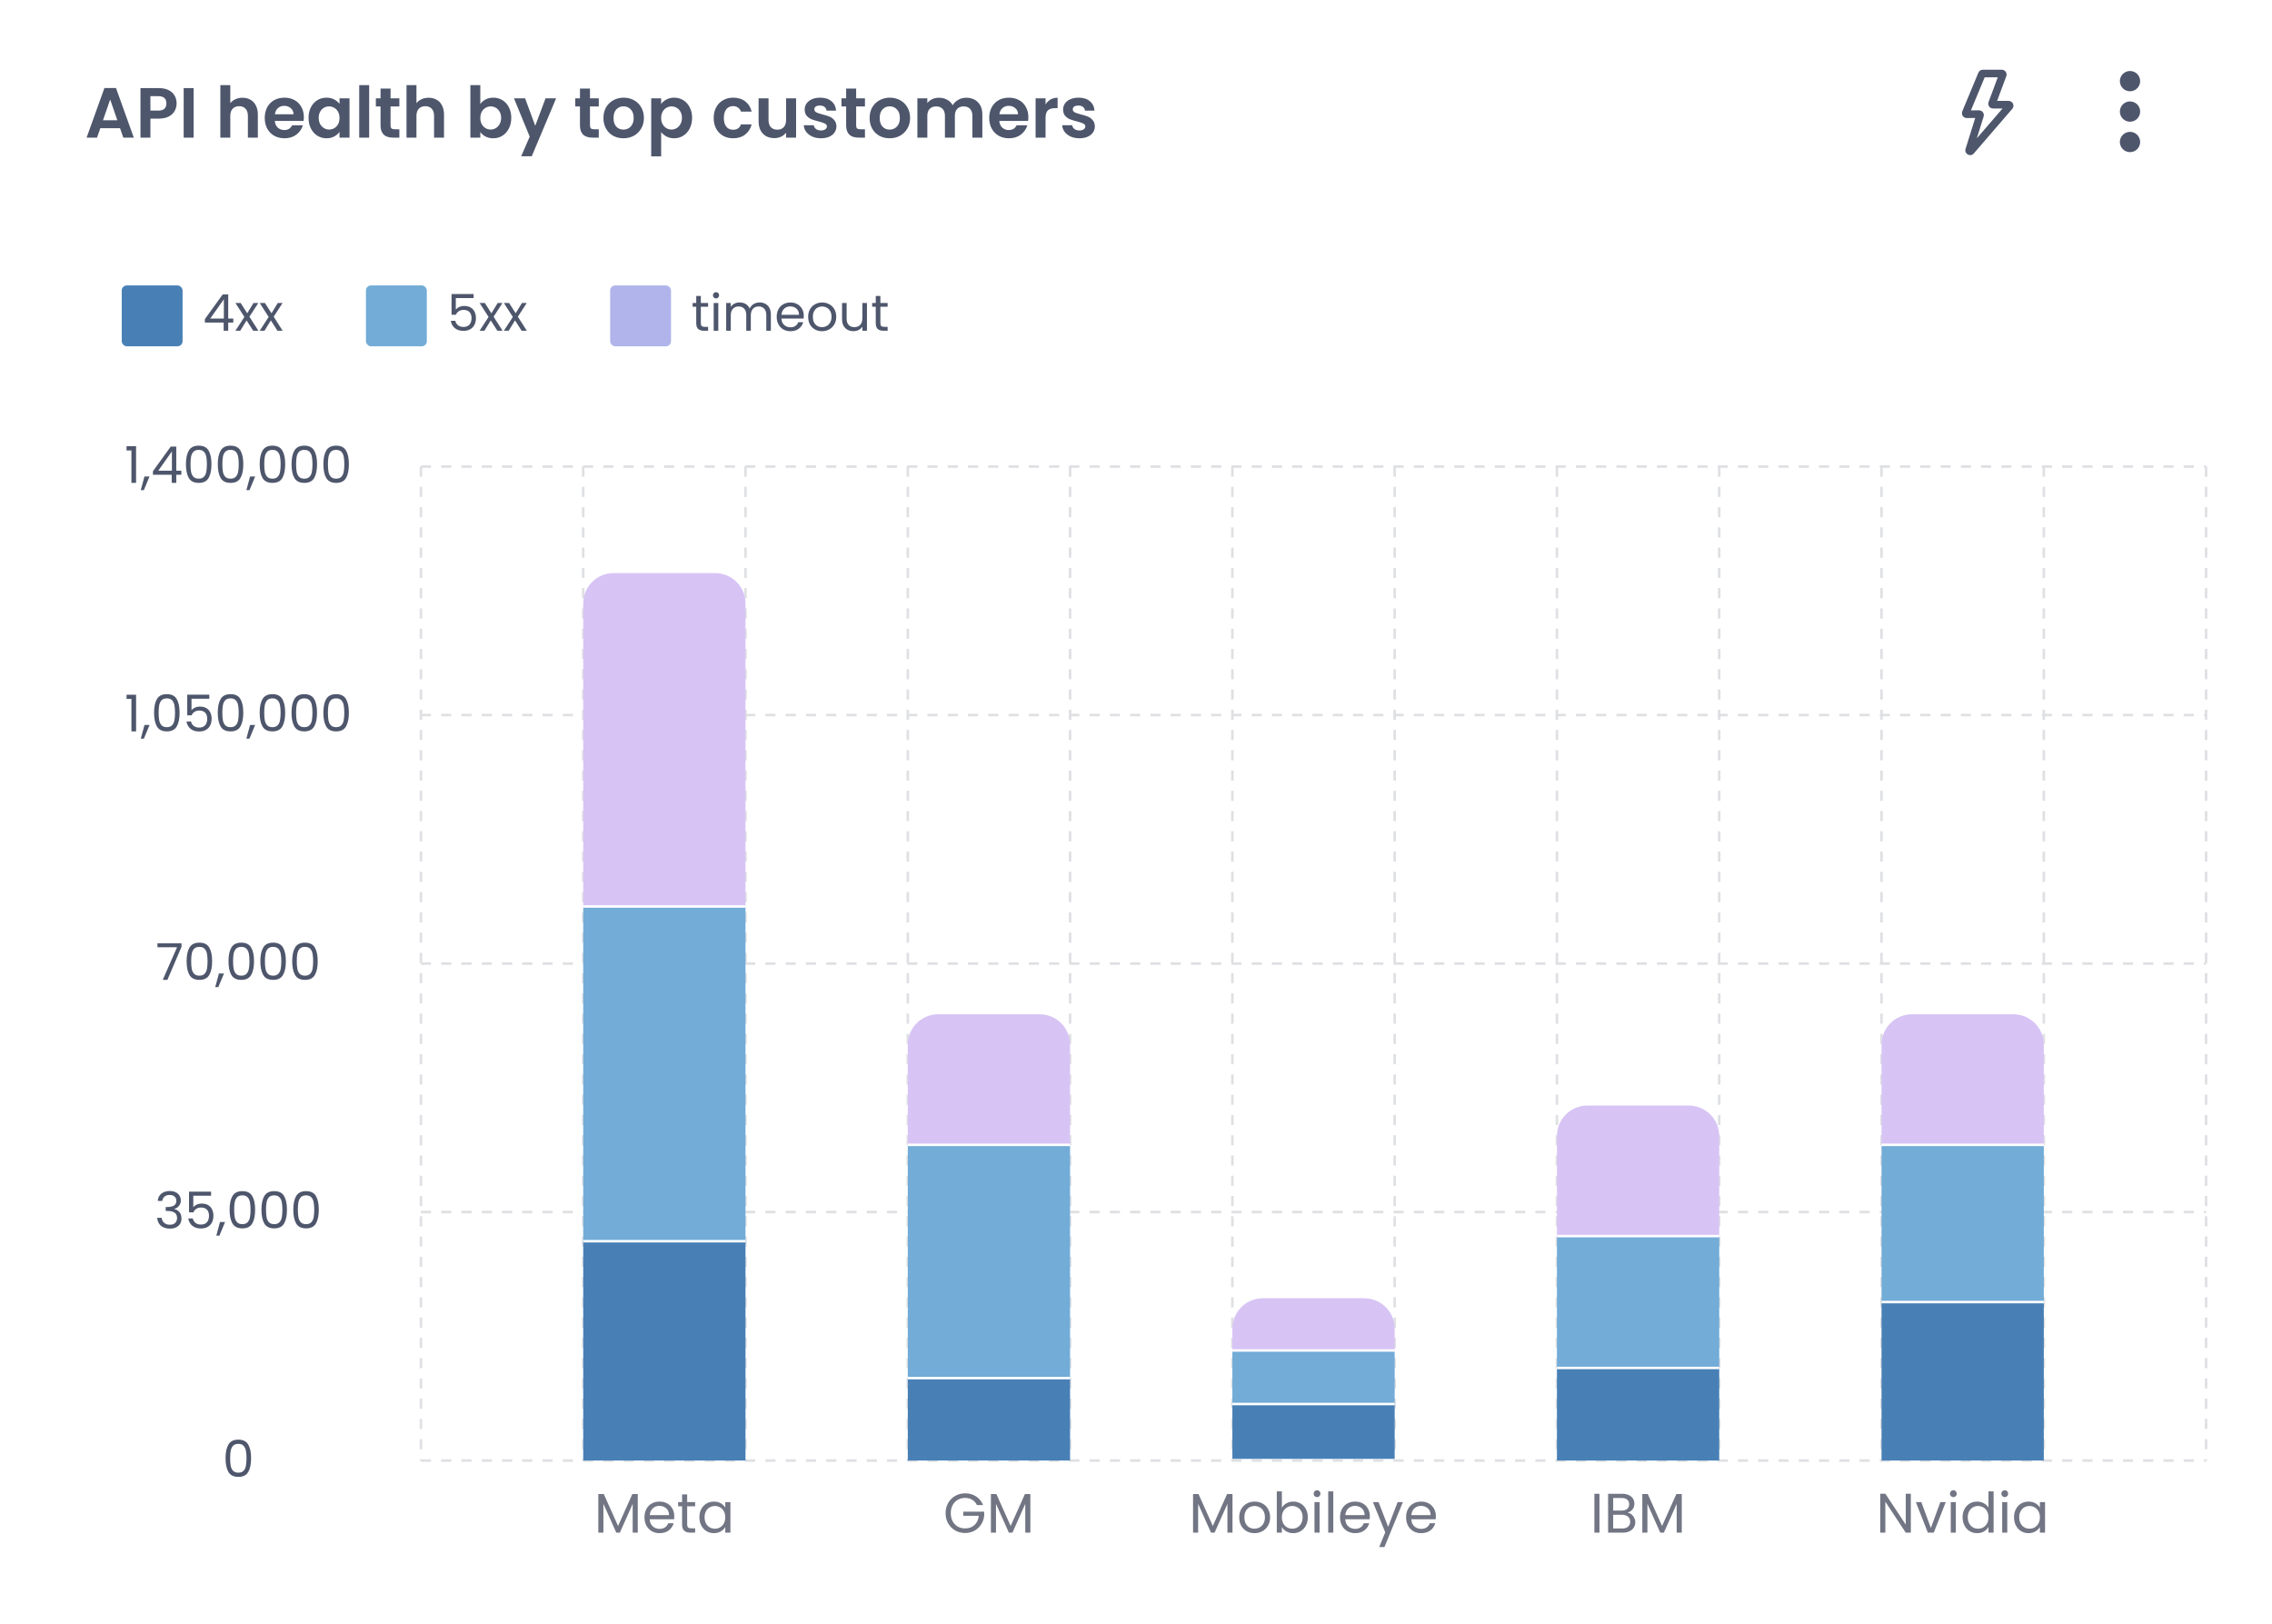 <svg width="305" height="218" viewBox="0 0 305 218" fill="none" xmlns="http://www.w3.org/2000/svg">
<rect width="305" height="217.857" fill="white"/>
<path d="M56.508 62.634H296.151" stroke="#DFE0E3" stroke-width="0.34" stroke-dasharray="1.36 1.36"/>
<path d="M56.508 95.993H296.151" stroke="#DFE0E3" stroke-width="0.34" stroke-dasharray="1.36 1.36"/>
<path d="M56.508 129.353H296.151" stroke="#DFE0E3" stroke-width="0.34" stroke-dasharray="1.36 1.36"/>
<path d="M56.508 162.712H296.151" stroke="#DFE0E3" stroke-width="0.34" stroke-dasharray="1.36 1.36"/>
<path d="M56.508 196.071H296.151" stroke="#DFE0E3" stroke-width="0.34" stroke-dasharray="1.36 1.36"/>
<path d="M78.293 62.634V196.071" stroke="#DFE0E3" stroke-width="0.34" stroke-dasharray="1.36 1.36"/>
<path d="M296.152 62.634V196.071" stroke="#DFE0E3" stroke-width="0.34" stroke-dasharray="1.36 1.36"/>
<path d="M56.508 62.634V196.071" stroke="#DFE0E3" stroke-width="0.34" stroke-dasharray="1.36 1.36"/>
<path d="M100.078 62.634V196.071" stroke="#DFE0E3" stroke-width="0.34" stroke-dasharray="1.36 1.36"/>
<path d="M121.867 62.634V196.071" stroke="#DFE0E3" stroke-width="0.34" stroke-dasharray="1.36 1.36"/>
<path d="M143.652 62.634V196.071" stroke="#DFE0E3" stroke-width="0.34" stroke-dasharray="1.36 1.36"/>
<path d="M165.438 62.634V196.071" stroke="#DFE0E3" stroke-width="0.34" stroke-dasharray="1.36 1.36"/>
<path d="M187.223 62.634V196.071" stroke="#DFE0E3" stroke-width="0.34" stroke-dasharray="1.36 1.36"/>
<path d="M209.008 62.634V196.071" stroke="#DFE0E3" stroke-width="0.34" stroke-dasharray="1.36 1.36"/>
<path d="M230.793 62.634V196.071" stroke="#DFE0E3" stroke-width="0.34" stroke-dasharray="1.36 1.36"/>
<path d="M252.578 62.634V196.071" stroke="#DFE0E3" stroke-width="0.34" stroke-dasharray="1.36 1.36"/>
<path d="M274.363 62.634V196.071" stroke="#DFE0E3" stroke-width="0.34" stroke-dasharray="1.36 1.36"/>
<path d="M21.176 161.22C21.208 160.803 21.369 160.476 21.659 160.24C21.95 160.004 22.326 159.886 22.789 159.886C23.098 159.886 23.363 159.943 23.586 160.056C23.813 160.165 23.983 160.315 24.096 160.505C24.215 160.696 24.273 160.912 24.273 161.152C24.273 161.433 24.192 161.676 24.028 161.881C23.87 162.085 23.661 162.216 23.402 162.275V162.309C23.697 162.382 23.931 162.525 24.103 162.738C24.276 162.952 24.362 163.231 24.362 163.576C24.362 163.834 24.303 164.068 24.185 164.277C24.067 164.481 23.89 164.642 23.654 164.76C23.418 164.878 23.134 164.937 22.803 164.937C22.322 164.937 21.927 164.813 21.618 164.563C21.31 164.309 21.137 163.95 21.101 163.487H21.7C21.732 163.76 21.843 163.982 22.034 164.154C22.224 164.327 22.479 164.413 22.796 164.413C23.114 164.413 23.354 164.331 23.518 164.168C23.686 164 23.77 163.785 23.77 163.521C23.77 163.181 23.656 162.936 23.429 162.786C23.202 162.636 22.86 162.561 22.401 162.561H22.245V162.044H22.408C22.826 162.039 23.141 161.971 23.354 161.84C23.568 161.704 23.674 161.495 23.674 161.213C23.674 160.973 23.595 160.78 23.436 160.635C23.282 160.489 23.059 160.417 22.769 160.417C22.488 160.417 22.261 160.489 22.088 160.635C21.916 160.78 21.814 160.975 21.782 161.22H21.176ZM28.337 160.519H25.947V162.071C26.052 161.926 26.206 161.808 26.41 161.717C26.615 161.622 26.835 161.574 27.071 161.574C27.447 161.574 27.754 161.654 27.99 161.812C28.226 161.967 28.394 162.169 28.494 162.418C28.598 162.663 28.65 162.924 28.65 163.201C28.65 163.528 28.589 163.821 28.466 164.08C28.344 164.338 28.155 164.542 27.901 164.692C27.652 164.842 27.341 164.917 26.969 164.917C26.492 164.917 26.106 164.794 25.811 164.549C25.516 164.304 25.337 163.977 25.273 163.569H25.879C25.938 163.828 26.063 164.03 26.254 164.175C26.444 164.32 26.685 164.393 26.975 164.393C27.334 164.393 27.604 164.286 27.786 164.073C27.967 163.855 28.058 163.569 28.058 163.215C28.058 162.861 27.967 162.589 27.786 162.398C27.604 162.203 27.336 162.105 26.982 162.105C26.742 162.105 26.531 162.164 26.349 162.282C26.172 162.396 26.043 162.552 25.961 162.752H25.375V159.974H28.337V160.519ZM30.216 164.046L29.453 165.877H29.038L29.535 164.046H30.216ZM30.823 162.391C30.823 161.611 30.95 161.002 31.204 160.567C31.459 160.126 31.903 159.906 32.539 159.906C33.17 159.906 33.612 160.126 33.866 160.567C34.12 161.002 34.248 161.611 34.248 162.391C34.248 163.185 34.12 163.803 33.866 164.243C33.612 164.683 33.17 164.903 32.539 164.903C31.903 164.903 31.459 164.683 31.204 164.243C30.95 163.803 30.823 163.185 30.823 162.391ZM33.635 162.391C33.635 161.996 33.608 161.663 33.553 161.39C33.503 161.114 33.397 160.891 33.233 160.723C33.074 160.555 32.843 160.471 32.539 160.471C32.23 160.471 31.994 160.555 31.831 160.723C31.672 160.891 31.565 161.114 31.511 161.39C31.461 161.663 31.436 161.996 31.436 162.391C31.436 162.8 31.461 163.142 31.511 163.419C31.565 163.696 31.672 163.918 31.831 164.086C31.994 164.254 32.23 164.338 32.539 164.338C32.843 164.338 33.074 164.254 33.233 164.086C33.397 163.918 33.503 163.696 33.553 163.419C33.608 163.142 33.635 162.8 33.635 162.391ZM35.098 162.391C35.098 161.611 35.225 161.002 35.479 160.567C35.733 160.126 36.178 159.906 36.814 159.906C37.445 159.906 37.887 160.126 38.141 160.567C38.395 161.002 38.523 161.611 38.523 162.391C38.523 163.185 38.395 163.803 38.141 164.243C37.887 164.683 37.445 164.903 36.814 164.903C36.178 164.903 35.733 164.683 35.479 164.243C35.225 163.803 35.098 163.185 35.098 162.391ZM37.91 162.391C37.91 161.996 37.883 161.663 37.828 161.39C37.778 161.114 37.672 160.891 37.508 160.723C37.349 160.555 37.118 160.471 36.814 160.471C36.505 160.471 36.269 160.555 36.106 160.723C35.947 160.891 35.84 161.114 35.786 161.39C35.736 161.663 35.711 161.996 35.711 162.391C35.711 162.8 35.736 163.142 35.786 163.419C35.84 163.696 35.947 163.918 36.106 164.086C36.269 164.254 36.505 164.338 36.814 164.338C37.118 164.338 37.349 164.254 37.508 164.086C37.672 163.918 37.778 163.696 37.828 163.419C37.883 163.142 37.91 162.8 37.91 162.391ZM39.373 162.391C39.373 161.611 39.5 161.002 39.754 160.567C40.008 160.126 40.453 159.906 41.089 159.906C41.72 159.906 42.162 160.126 42.416 160.567C42.67 161.002 42.797 161.611 42.797 162.391C42.797 163.185 42.67 163.803 42.416 164.243C42.162 164.683 41.72 164.903 41.089 164.903C40.453 164.903 40.008 164.683 39.754 164.243C39.5 163.803 39.373 163.185 39.373 162.391ZM42.185 162.391C42.185 161.996 42.157 161.663 42.103 161.39C42.053 161.114 41.947 160.891 41.783 160.723C41.624 160.555 41.393 160.471 41.089 160.471C40.78 160.471 40.544 160.555 40.381 160.723C40.222 160.891 40.115 161.114 40.061 161.39C40.011 161.663 39.986 161.996 39.986 162.391C39.986 162.8 40.011 163.142 40.061 163.419C40.115 163.696 40.222 163.918 40.381 164.086C40.544 164.254 40.78 164.338 41.089 164.338C41.393 164.338 41.624 164.254 41.783 164.086C41.947 163.918 42.053 163.696 42.103 163.419C42.157 163.142 42.185 162.8 42.185 162.391Z" fill="#4E566C"/>
<path d="M30.281 195.751C30.281 194.97 30.408 194.362 30.663 193.926C30.917 193.486 31.361 193.266 31.997 193.266C32.628 193.266 33.07 193.486 33.325 193.926C33.579 194.362 33.706 194.97 33.706 195.751C33.706 196.545 33.579 197.162 33.325 197.602C33.07 198.043 32.628 198.263 31.997 198.263C31.361 198.263 30.917 198.043 30.663 197.602C30.408 197.162 30.281 196.545 30.281 195.751ZM33.093 195.751C33.093 195.356 33.066 195.022 33.011 194.75C32.961 194.473 32.855 194.25 32.691 194.083C32.532 193.915 32.301 193.831 31.997 193.831C31.688 193.831 31.452 193.915 31.289 194.083C31.13 194.25 31.023 194.473 30.969 194.75C30.919 195.022 30.894 195.356 30.894 195.751C30.894 196.159 30.919 196.502 30.969 196.779C31.023 197.055 31.13 197.278 31.289 197.446C31.452 197.614 31.688 197.698 31.997 197.698C32.301 197.698 32.532 197.614 32.691 197.446C32.855 197.278 32.961 197.055 33.011 196.779C33.066 196.502 33.093 196.159 33.093 195.751Z" fill="#4E566C"/>
<path d="M24.365 127.105L22.473 131.544H21.846L23.766 127.166H21.138V126.635H24.365V127.105ZM25.052 129.032C25.052 128.251 25.179 127.643 25.433 127.207C25.688 126.767 26.133 126.547 26.768 126.547C27.399 126.547 27.841 126.767 28.095 127.207C28.35 127.643 28.477 128.251 28.477 129.032C28.477 129.826 28.35 130.443 28.095 130.884C27.841 131.324 27.399 131.544 26.768 131.544C26.133 131.544 25.688 131.324 25.433 130.884C25.179 130.443 25.052 129.826 25.052 129.032ZM27.864 129.032C27.864 128.637 27.837 128.303 27.782 128.031C27.732 127.754 27.626 127.532 27.462 127.364C27.303 127.196 27.072 127.112 26.768 127.112C26.459 127.112 26.223 127.196 26.06 127.364C25.901 127.532 25.794 127.754 25.74 128.031C25.69 128.303 25.665 128.637 25.665 129.032C25.665 129.44 25.69 129.783 25.74 130.06C25.794 130.337 25.901 130.559 26.06 130.727C26.223 130.895 26.459 130.979 26.768 130.979C27.072 130.979 27.303 130.895 27.462 130.727C27.626 130.559 27.732 130.337 27.782 130.06C27.837 129.783 27.864 129.44 27.864 129.032ZM30.069 130.686L29.307 132.517H28.892L29.389 130.686H30.069ZM30.677 129.032C30.677 128.251 30.804 127.643 31.058 127.207C31.312 126.767 31.757 126.547 32.392 126.547C33.023 126.547 33.466 126.767 33.72 127.207C33.974 127.643 34.101 128.251 34.101 129.032C34.101 129.826 33.974 130.443 33.72 130.884C33.466 131.324 33.023 131.544 32.392 131.544C31.757 131.544 31.312 131.324 31.058 130.884C30.804 130.443 30.677 129.826 30.677 129.032ZM33.489 129.032C33.489 128.637 33.461 128.303 33.407 128.031C33.357 127.754 33.25 127.532 33.087 127.364C32.928 127.196 32.697 127.112 32.392 127.112C32.084 127.112 31.848 127.196 31.684 127.364C31.526 127.532 31.419 127.754 31.364 128.031C31.314 128.303 31.29 128.637 31.29 129.032C31.29 129.44 31.314 129.783 31.364 130.06C31.419 130.337 31.526 130.559 31.684 130.727C31.848 130.895 32.084 130.979 32.392 130.979C32.697 130.979 32.928 130.895 33.087 130.727C33.25 130.559 33.357 130.337 33.407 130.06C33.461 129.783 33.489 129.44 33.489 129.032ZM34.952 129.032C34.952 128.251 35.079 127.643 35.333 127.207C35.587 126.767 36.032 126.547 36.667 126.547C37.298 126.547 37.741 126.767 37.995 127.207C38.249 127.643 38.376 128.251 38.376 129.032C38.376 129.826 38.249 130.443 37.995 130.884C37.741 131.324 37.298 131.544 36.667 131.544C36.032 131.544 35.587 131.324 35.333 130.884C35.079 130.443 34.952 129.826 34.952 129.032ZM37.764 129.032C37.764 128.637 37.736 128.303 37.682 128.031C37.632 127.754 37.525 127.532 37.362 127.364C37.203 127.196 36.971 127.112 36.667 127.112C36.359 127.112 36.123 127.196 35.959 127.364C35.801 127.532 35.694 127.754 35.639 128.031C35.59 128.303 35.565 128.637 35.565 129.032C35.565 129.44 35.59 129.783 35.639 130.06C35.694 130.337 35.801 130.559 35.959 130.727C36.123 130.895 36.359 130.979 36.667 130.979C36.971 130.979 37.203 130.895 37.362 130.727C37.525 130.559 37.632 130.337 37.682 130.06C37.736 129.783 37.764 129.44 37.764 129.032ZM39.227 129.032C39.227 128.251 39.354 127.643 39.608 127.207C39.862 126.767 40.307 126.547 40.942 126.547C41.573 126.547 42.016 126.767 42.27 127.207C42.524 127.643 42.651 128.251 42.651 129.032C42.651 129.826 42.524 130.443 42.27 130.884C42.016 131.324 41.573 131.544 40.942 131.544C40.307 131.544 39.862 131.324 39.608 130.884C39.354 130.443 39.227 129.826 39.227 129.032ZM42.038 129.032C42.038 128.637 42.011 128.303 41.957 128.031C41.907 127.754 41.8 127.532 41.637 127.364C41.478 127.196 41.246 127.112 40.942 127.112C40.634 127.112 40.398 127.196 40.234 127.364C40.075 127.532 39.969 127.754 39.914 128.031C39.864 128.303 39.84 128.637 39.84 129.032C39.84 129.44 39.864 129.783 39.914 130.06C39.969 130.337 40.075 130.559 40.234 130.727C40.398 130.895 40.634 130.979 40.942 130.979C41.246 130.979 41.478 130.895 41.637 130.727C41.8 130.559 41.907 130.337 41.957 130.06C42.011 129.783 42.038 129.44 42.038 129.032Z" fill="#4E566C"/>
<path d="M16.991 93.827V93.262H18.27V98.185H17.644V93.827H16.991ZM20.077 97.327L19.314 99.158H18.899L19.396 97.327H20.077ZM20.684 95.672C20.684 94.892 20.811 94.284 21.065 93.848C21.32 93.408 21.764 93.188 22.4 93.188C23.031 93.188 23.473 93.408 23.727 93.848C23.982 94.284 24.109 94.892 24.109 95.672C24.109 96.467 23.982 97.084 23.727 97.524C23.473 97.964 23.031 98.185 22.4 98.185C21.764 98.185 21.32 97.964 21.065 97.524C20.811 97.084 20.684 96.467 20.684 95.672ZM23.496 95.672C23.496 95.278 23.469 94.944 23.414 94.672C23.364 94.395 23.258 94.172 23.094 94.004C22.935 93.837 22.704 93.752 22.4 93.752C22.091 93.752 21.855 93.837 21.692 94.004C21.533 94.172 21.426 94.395 21.372 94.672C21.322 94.944 21.297 95.278 21.297 95.672C21.297 96.081 21.322 96.424 21.372 96.7C21.426 96.977 21.533 97.2 21.692 97.368C21.855 97.535 22.091 97.62 22.4 97.62C22.704 97.62 22.935 97.535 23.094 97.368C23.258 97.2 23.364 96.977 23.414 96.7C23.469 96.424 23.496 96.081 23.496 95.672ZM28.098 93.8H25.708V95.352C25.812 95.207 25.967 95.089 26.171 94.998C26.375 94.903 26.595 94.855 26.831 94.855C27.208 94.855 27.514 94.935 27.75 95.094C27.986 95.248 28.154 95.45 28.254 95.7C28.359 95.945 28.411 96.206 28.411 96.483C28.411 96.809 28.35 97.102 28.227 97.361C28.105 97.62 27.916 97.824 27.662 97.974C27.412 98.123 27.101 98.198 26.729 98.198C26.253 98.198 25.867 98.076 25.572 97.831C25.277 97.585 25.098 97.259 25.034 96.85H25.64C25.699 97.109 25.824 97.311 26.014 97.456C26.205 97.601 26.446 97.674 26.736 97.674C27.095 97.674 27.365 97.567 27.546 97.354C27.728 97.136 27.819 96.85 27.819 96.496C27.819 96.142 27.728 95.87 27.546 95.679C27.365 95.484 27.097 95.386 26.743 95.386C26.502 95.386 26.291 95.445 26.11 95.564C25.933 95.677 25.803 95.834 25.722 96.033H25.136V93.256H28.098V93.8ZM29.234 95.672C29.234 94.892 29.361 94.284 29.615 93.848C29.869 93.408 30.314 93.188 30.95 93.188C31.581 93.188 32.023 93.408 32.277 93.848C32.532 94.284 32.659 94.892 32.659 95.672C32.659 96.467 32.532 97.084 32.277 97.524C32.023 97.964 31.581 98.185 30.95 98.185C30.314 98.185 29.869 97.964 29.615 97.524C29.361 97.084 29.234 96.467 29.234 95.672ZM32.046 95.672C32.046 95.278 32.019 94.944 31.964 94.672C31.914 94.395 31.808 94.172 31.644 94.004C31.485 93.837 31.254 93.752 30.95 93.752C30.641 93.752 30.405 93.837 30.242 94.004C30.083 94.172 29.976 94.395 29.922 94.672C29.872 94.944 29.847 95.278 29.847 95.672C29.847 96.081 29.872 96.424 29.922 96.7C29.976 96.977 30.083 97.2 30.242 97.368C30.405 97.535 30.641 97.62 30.95 97.62C31.254 97.62 31.485 97.535 31.644 97.368C31.808 97.2 31.914 96.977 31.964 96.7C32.019 96.424 32.046 96.081 32.046 95.672ZM34.251 97.327L33.489 99.158H33.073L33.57 97.327H34.251ZM34.859 95.672C34.859 94.892 34.986 94.284 35.24 93.848C35.494 93.408 35.939 93.188 36.574 93.188C37.205 93.188 37.648 93.408 37.902 93.848C38.156 94.284 38.283 94.892 38.283 95.672C38.283 96.467 38.156 97.084 37.902 97.524C37.648 97.964 37.205 98.185 36.574 98.185C35.939 98.185 35.494 97.964 35.24 97.524C34.986 97.084 34.859 96.467 34.859 95.672ZM37.67 95.672C37.67 95.278 37.643 94.944 37.589 94.672C37.539 94.395 37.432 94.172 37.269 94.004C37.11 93.837 36.879 93.752 36.574 93.752C36.266 93.752 36.03 93.837 35.866 94.004C35.708 94.172 35.601 94.395 35.546 94.672C35.496 94.944 35.471 95.278 35.471 95.672C35.471 96.081 35.496 96.424 35.546 96.7C35.601 96.977 35.708 97.2 35.866 97.368C36.03 97.535 36.266 97.62 36.574 97.62C36.879 97.62 37.11 97.535 37.269 97.368C37.432 97.2 37.539 96.977 37.589 96.7C37.643 96.424 37.67 96.081 37.67 95.672ZM39.134 95.672C39.134 94.892 39.261 94.284 39.515 93.848C39.769 93.408 40.214 93.188 40.849 93.188C41.48 93.188 41.923 93.408 42.177 93.848C42.431 94.284 42.558 94.892 42.558 95.672C42.558 96.467 42.431 97.084 42.177 97.524C41.923 97.964 41.48 98.185 40.849 98.185C40.214 98.185 39.769 97.964 39.515 97.524C39.261 97.084 39.134 96.467 39.134 95.672ZM41.945 95.672C41.945 95.278 41.918 94.944 41.864 94.672C41.814 94.395 41.707 94.172 41.544 94.004C41.385 93.837 41.153 93.752 40.849 93.752C40.541 93.752 40.305 93.837 40.141 94.004C39.982 94.172 39.876 94.395 39.821 94.672C39.771 94.944 39.746 95.278 39.746 95.672C39.746 96.081 39.771 96.424 39.821 96.7C39.876 96.977 39.982 97.2 40.141 97.368C40.305 97.535 40.541 97.62 40.849 97.62C41.153 97.62 41.385 97.535 41.544 97.368C41.707 97.2 41.814 96.977 41.864 96.7C41.918 96.424 41.945 96.081 41.945 95.672ZM43.409 95.672C43.409 94.892 43.536 94.284 43.79 93.848C44.044 93.408 44.489 93.188 45.124 93.188C45.755 93.188 46.198 93.408 46.452 93.848C46.706 94.284 46.833 94.892 46.833 95.672C46.833 96.467 46.706 97.084 46.452 97.524C46.198 97.964 45.755 98.185 45.124 98.185C44.489 98.185 44.044 97.964 43.79 97.524C43.536 97.084 43.409 96.467 43.409 95.672ZM46.22 95.672C46.22 95.278 46.193 94.944 46.139 94.672C46.089 94.395 45.982 94.172 45.819 94.004C45.66 93.837 45.428 93.752 45.124 93.752C44.816 93.752 44.58 93.837 44.416 94.004C44.257 94.172 44.151 94.395 44.096 94.672C44.046 94.944 44.021 95.278 44.021 95.672C44.021 96.081 44.046 96.424 44.096 96.7C44.151 96.977 44.257 97.2 44.416 97.368C44.58 97.535 44.816 97.62 45.124 97.62C45.428 97.62 45.66 97.535 45.819 97.368C45.982 97.2 46.089 96.977 46.139 96.7C46.193 96.424 46.22 96.081 46.22 95.672Z" fill="#4E566C"/>
<path d="M16.987 60.468V59.903H18.267V64.825H17.641V60.468H16.987ZM20.073 63.967L19.311 65.799H18.895L19.392 63.967H20.073ZM20.531 63.729V63.259L22.921 59.951H23.663V63.191H24.344V63.729H23.663V64.825H23.05V63.729H20.531ZM23.077 60.597L21.246 63.191H23.077V60.597ZM24.962 62.313C24.962 61.532 25.09 60.924 25.344 60.489C25.598 60.048 26.043 59.828 26.678 59.828C27.309 59.828 27.752 60.048 28.006 60.489C28.26 60.924 28.387 61.532 28.387 62.313C28.387 63.107 28.26 63.725 28.006 64.165C27.752 64.605 27.309 64.825 26.678 64.825C26.043 64.825 25.598 64.605 25.344 64.165C25.09 63.725 24.962 63.107 24.962 62.313ZM27.774 62.313C27.774 61.918 27.747 61.585 27.692 61.312C27.643 61.035 27.536 60.813 27.372 60.645C27.214 60.477 26.982 60.393 26.678 60.393C26.369 60.393 26.134 60.477 25.97 60.645C25.811 60.813 25.705 61.035 25.65 61.312C25.6 61.585 25.575 61.918 25.575 62.313C25.575 62.721 25.6 63.064 25.65 63.341C25.705 63.618 25.811 63.84 25.97 64.008C26.134 64.176 26.369 64.26 26.678 64.26C26.982 64.26 27.214 64.176 27.372 64.008C27.536 63.84 27.643 63.618 27.692 63.341C27.747 63.064 27.774 62.721 27.774 62.313ZM29.238 62.313C29.238 61.532 29.364 60.924 29.619 60.489C29.873 60.048 30.318 59.828 30.953 59.828C31.584 59.828 32.026 60.048 32.281 60.489C32.535 60.924 32.662 61.532 32.662 62.313C32.662 63.107 32.535 63.725 32.281 64.165C32.026 64.605 31.584 64.825 30.953 64.825C30.318 64.825 29.873 64.605 29.619 64.165C29.364 63.725 29.238 63.107 29.238 62.313ZM32.049 62.313C32.049 61.918 32.022 61.585 31.968 61.312C31.918 61.035 31.811 60.813 31.648 60.645C31.489 60.477 31.257 60.393 30.953 60.393C30.645 60.393 30.408 60.477 30.245 60.645C30.086 60.813 29.98 61.035 29.925 61.312C29.875 61.585 29.85 61.918 29.85 62.313C29.85 62.721 29.875 63.064 29.925 63.341C29.98 63.618 30.086 63.84 30.245 64.008C30.408 64.176 30.645 64.26 30.953 64.26C31.257 64.26 31.489 64.176 31.648 64.008C31.811 63.84 31.918 63.618 31.968 63.341C32.022 63.064 32.049 62.721 32.049 62.313ZM34.255 63.967L33.492 65.799H33.077L33.574 63.967H34.255ZM34.862 62.313C34.862 61.532 34.989 60.924 35.243 60.489C35.498 60.048 35.942 59.828 36.578 59.828C37.209 59.828 37.651 60.048 37.905 60.489C38.159 60.924 38.286 61.532 38.286 62.313C38.286 63.107 38.159 63.725 37.905 64.165C37.651 64.605 37.209 64.825 36.578 64.825C35.942 64.825 35.498 64.605 35.243 64.165C34.989 63.725 34.862 63.107 34.862 62.313ZM37.674 62.313C37.674 61.918 37.647 61.585 37.592 61.312C37.542 61.035 37.435 60.813 37.272 60.645C37.113 60.477 36.882 60.393 36.578 60.393C36.269 60.393 36.033 60.477 35.87 60.645C35.711 60.813 35.604 61.035 35.55 61.312C35.5 61.585 35.475 61.918 35.475 62.313C35.475 62.721 35.5 63.064 35.55 63.341C35.604 63.618 35.711 63.84 35.87 64.008C36.033 64.176 36.269 64.26 36.578 64.26C36.882 64.26 37.113 64.176 37.272 64.008C37.435 63.84 37.542 63.618 37.592 63.341C37.647 63.064 37.674 62.721 37.674 62.313ZM39.137 62.313C39.137 61.532 39.264 60.924 39.518 60.489C39.772 60.048 40.217 59.828 40.853 59.828C41.483 59.828 41.926 60.048 42.18 60.489C42.434 60.924 42.562 61.532 42.562 62.313C42.562 63.107 42.434 63.725 42.18 64.165C41.926 64.605 41.483 64.825 40.853 64.825C40.217 64.825 39.772 64.605 39.518 64.165C39.264 63.725 39.137 63.107 39.137 62.313ZM41.949 62.313C41.949 61.918 41.922 61.585 41.867 61.312C41.817 61.035 41.711 60.813 41.547 60.645C41.388 60.477 41.157 60.393 40.853 60.393C40.544 60.393 40.308 60.477 40.145 60.645C39.986 60.813 39.879 61.035 39.825 61.312C39.775 61.585 39.75 61.918 39.75 62.313C39.75 62.721 39.775 63.064 39.825 63.341C39.879 63.618 39.986 63.84 40.145 64.008C40.308 64.176 40.544 64.26 40.853 64.26C41.157 64.26 41.388 64.176 41.547 64.008C41.711 63.84 41.817 63.618 41.867 63.341C41.922 63.064 41.949 62.721 41.949 62.313ZM43.412 62.313C43.412 61.532 43.539 60.924 43.793 60.489C44.047 60.048 44.492 59.828 45.128 59.828C45.758 59.828 46.201 60.048 46.455 60.489C46.709 60.924 46.836 61.532 46.836 62.313C46.836 63.107 46.709 63.725 46.455 64.165C46.201 64.605 45.758 64.825 45.128 64.825C44.492 64.825 44.047 64.605 43.793 64.165C43.539 63.725 43.412 63.107 43.412 62.313ZM46.224 62.313C46.224 61.918 46.197 61.585 46.142 61.312C46.092 61.035 45.985 60.813 45.822 60.645C45.663 60.477 45.432 60.393 45.128 60.393C44.819 60.393 44.583 60.477 44.42 60.645C44.261 60.813 44.154 61.035 44.1 61.312C44.05 61.585 44.025 61.918 44.025 62.313C44.025 62.721 44.05 63.064 44.1 63.341C44.154 63.618 44.261 63.84 44.42 64.008C44.583 64.176 44.819 64.26 45.128 64.26C45.432 64.26 45.663 64.176 45.822 64.008C45.985 63.84 46.092 63.618 46.142 63.341C46.197 63.064 46.224 62.721 46.224 62.313Z" fill="#4E566C"/>
<g filter="url(#filter0_f_219_8555)">
<path d="M85.616 200.57V205.752H84.934V201.888L83.212 205.752H82.733L81.003 201.88V205.752H80.321V200.57H81.055L82.972 204.853L84.889 200.57H85.616ZM90.516 203.543C90.516 203.673 90.508 203.81 90.493 203.955H87.213C87.238 204.359 87.376 204.676 87.625 204.906C87.88 205.13 88.187 205.243 88.546 205.243C88.841 205.243 89.086 205.175 89.28 205.041C89.48 204.901 89.62 204.716 89.7 204.486H90.434C90.324 204.881 90.104 205.203 89.775 205.452C89.445 205.697 89.036 205.819 88.546 205.819C88.157 205.819 87.808 205.732 87.498 205.557C87.193 205.383 86.954 205.135 86.779 204.816C86.604 204.491 86.517 204.117 86.517 203.693C86.517 203.268 86.602 202.896 86.772 202.577C86.941 202.257 87.178 202.013 87.483 201.843C87.793 201.668 88.147 201.581 88.546 201.581C88.936 201.581 89.28 201.666 89.58 201.835C89.879 202.005 90.109 202.24 90.269 202.539C90.434 202.834 90.516 203.168 90.516 203.543ZM89.812 203.4C89.812 203.141 89.755 202.919 89.64 202.734C89.525 202.544 89.368 202.402 89.168 202.307C88.973 202.207 88.756 202.157 88.516 202.157C88.172 202.157 87.877 202.267 87.633 202.487C87.393 202.706 87.256 203.011 87.221 203.4H89.812ZM92.247 202.21V204.629C92.247 204.828 92.289 204.971 92.374 205.055C92.459 205.135 92.606 205.175 92.816 205.175H93.318V205.752H92.704C92.324 205.752 92.04 205.665 91.85 205.49C91.66 205.315 91.565 205.028 91.565 204.629V202.21H91.034V201.648H91.565V200.615H92.247V201.648H93.318V202.21H92.247ZM93.889 203.685C93.889 203.266 93.974 202.899 94.143 202.584C94.313 202.265 94.545 202.018 94.84 201.843C95.139 201.668 95.471 201.581 95.836 201.581C96.195 201.581 96.507 201.658 96.772 201.813C97.037 201.968 97.234 202.162 97.364 202.397V201.648H98.052V205.752H97.364V204.988C97.229 205.228 97.027 205.427 96.757 205.587C96.492 205.742 96.183 205.819 95.828 205.819C95.464 205.819 95.134 205.729 94.84 205.55C94.545 205.37 94.313 205.118 94.143 204.793C93.974 204.469 93.889 204.099 93.889 203.685ZM97.364 203.693C97.364 203.383 97.301 203.113 97.176 202.884C97.052 202.654 96.882 202.479 96.667 202.36C96.457 202.235 96.225 202.172 95.971 202.172C95.716 202.172 95.484 202.232 95.274 202.352C95.064 202.472 94.897 202.647 94.772 202.876C94.648 203.106 94.585 203.375 94.585 203.685C94.585 204 94.648 204.274 94.772 204.509C94.897 204.738 95.064 204.916 95.274 205.041C95.484 205.16 95.716 205.22 95.971 205.22C96.225 205.22 96.457 205.16 96.667 205.041C96.882 204.916 97.052 204.738 97.176 204.509C97.301 204.274 97.364 204.002 97.364 203.693Z" fill="#727583"/>
</g>
<g filter="url(#filter1_f_219_8555)">
<path d="M131.148 202.045C131.003 201.74 130.793 201.506 130.519 201.341C130.244 201.171 129.924 201.086 129.56 201.086C129.195 201.086 128.866 201.171 128.571 201.341C128.282 201.506 128.052 201.745 127.882 202.06C127.718 202.369 127.635 202.729 127.635 203.138C127.635 203.548 127.718 203.907 127.882 204.217C128.052 204.526 128.282 204.766 128.571 204.936C128.866 205.1 129.195 205.183 129.56 205.183C130.069 205.183 130.489 205.031 130.818 204.726C131.148 204.421 131.34 204.01 131.395 203.49H129.313V202.936H132.121V203.46C132.081 203.89 131.946 204.284 131.717 204.644C131.487 204.998 131.185 205.28 130.811 205.49C130.436 205.695 130.019 205.797 129.56 205.797C129.076 205.797 128.634 205.685 128.234 205.46C127.835 205.23 127.518 204.913 127.283 204.509C127.054 204.104 126.939 203.648 126.939 203.138C126.939 202.629 127.054 202.172 127.283 201.768C127.518 201.359 127.835 201.041 128.234 200.817C128.634 200.587 129.076 200.472 129.56 200.472C130.114 200.472 130.603 200.61 131.028 200.884C131.457 201.159 131.769 201.546 131.964 202.045H131.148ZM138.317 200.57V205.752H137.635V201.888L135.913 205.752H135.434L133.704 201.88V205.752H133.022V200.57H133.756L135.673 204.853L137.59 200.57H138.317Z" fill="#727583"/>
</g>
<g filter="url(#filter2_f_219_8555)">
<path d="M214.716 200.532V205.752H214.034V200.532H214.716ZM218.491 203.063C218.681 203.093 218.853 203.171 219.008 203.296C219.168 203.42 219.292 203.575 219.382 203.76C219.477 203.945 219.525 204.142 219.525 204.352C219.525 204.616 219.457 204.856 219.322 205.07C219.188 205.28 218.99 205.447 218.731 205.572C218.476 205.692 218.174 205.752 217.825 205.752H215.877V200.532H217.75C218.104 200.532 218.406 200.592 218.656 200.712C218.905 200.827 219.093 200.984 219.217 201.184C219.342 201.383 219.405 201.608 219.405 201.858C219.405 202.167 219.32 202.424 219.15 202.629C218.985 202.829 218.766 202.974 218.491 203.063ZM216.559 202.786H217.705C218.024 202.786 218.271 202.711 218.446 202.562C218.621 202.412 218.708 202.205 218.708 201.94C218.708 201.676 218.621 201.468 218.446 201.319C218.271 201.169 218.019 201.094 217.69 201.094H216.559V202.786ZM217.765 205.19C218.104 205.19 218.369 205.11 218.558 204.951C218.748 204.791 218.843 204.569 218.843 204.284C218.843 203.995 218.743 203.767 218.543 203.603C218.344 203.433 218.077 203.348 217.742 203.348H216.559V205.19H217.765ZM225.765 200.57V205.752H225.083V201.888L223.361 205.752H222.882L221.152 201.88V205.752H220.47V200.57H221.204L223.121 204.853L225.038 200.57H225.765Z" fill="#727583"/>
</g>
<g filter="url(#filter3_f_219_8555)">
<path d="M165.454 200.57V205.752H164.773V201.888L163.05 205.752H162.571L160.841 201.88V205.752H160.16V200.57H160.894L162.811 204.853L164.728 200.57H165.454ZM168.4 205.819C168.015 205.819 167.666 205.732 167.351 205.557C167.042 205.383 166.797 205.135 166.618 204.816C166.443 204.491 166.355 204.117 166.355 203.693C166.355 203.273 166.445 202.904 166.625 202.584C166.81 202.26 167.059 202.013 167.374 201.843C167.688 201.668 168.04 201.581 168.43 201.581C168.819 201.581 169.171 201.668 169.486 201.843C169.8 202.013 170.047 202.257 170.227 202.577C170.412 202.896 170.504 203.268 170.504 203.693C170.504 204.117 170.409 204.491 170.22 204.816C170.035 205.135 169.783 205.383 169.463 205.557C169.144 205.732 168.789 205.819 168.4 205.819ZM168.4 205.22C168.645 205.22 168.874 205.163 169.089 205.048C169.304 204.933 169.476 204.761 169.606 204.531C169.74 204.302 169.808 204.022 169.808 203.693C169.808 203.363 169.743 203.083 169.613 202.854C169.483 202.624 169.314 202.454 169.104 202.345C168.894 202.23 168.667 202.172 168.422 202.172C168.173 202.172 167.943 202.23 167.733 202.345C167.529 202.454 167.364 202.624 167.239 202.854C167.114 203.083 167.052 203.363 167.052 203.693C167.052 204.027 167.112 204.309 167.232 204.539C167.356 204.768 167.521 204.941 167.726 205.055C167.931 205.165 168.155 205.22 168.4 205.22ZM172.082 202.412C172.222 202.167 172.426 201.968 172.696 201.813C172.965 201.658 173.272 201.581 173.617 201.581C173.986 201.581 174.318 201.668 174.613 201.843C174.908 202.018 175.14 202.265 175.309 202.584C175.479 202.899 175.564 203.266 175.564 203.685C175.564 204.099 175.479 204.469 175.309 204.793C175.14 205.118 174.905 205.37 174.606 205.55C174.311 205.729 173.981 205.819 173.617 205.819C173.263 205.819 172.95 205.742 172.681 205.587C172.416 205.432 172.217 205.235 172.082 204.996V205.752H171.4V200.21H172.082V202.412ZM174.868 203.685C174.868 203.375 174.805 203.106 174.68 202.876C174.556 202.647 174.386 202.472 174.171 202.352C173.961 202.232 173.729 202.172 173.475 202.172C173.225 202.172 172.993 202.235 172.778 202.36C172.569 202.479 172.399 202.657 172.269 202.891C172.144 203.121 172.082 203.388 172.082 203.693C172.082 204.002 172.144 204.274 172.269 204.509C172.399 204.738 172.569 204.916 172.778 205.041C172.993 205.16 173.225 205.22 173.475 205.22C173.729 205.22 173.961 205.16 174.171 205.041C174.386 204.916 174.556 204.738 174.68 204.509C174.805 204.274 174.868 204 174.868 203.685ZM176.813 200.982C176.683 200.982 176.573 200.937 176.484 200.847C176.394 200.757 176.349 200.647 176.349 200.517C176.349 200.387 176.394 200.278 176.484 200.188C176.573 200.098 176.683 200.053 176.813 200.053C176.938 200.053 177.043 200.098 177.128 200.188C177.217 200.278 177.262 200.387 177.262 200.517C177.262 200.647 177.217 200.757 177.128 200.847C177.043 200.937 176.938 200.982 176.813 200.982ZM177.143 201.648V205.752H176.461V201.648H177.143ZM178.986 200.21V205.752H178.304V200.21H178.986ZM183.891 203.543C183.891 203.673 183.884 203.81 183.869 203.955H180.589C180.614 204.359 180.751 204.676 181.001 204.906C181.255 205.13 181.562 205.243 181.922 205.243C182.216 205.243 182.461 205.175 182.656 205.041C182.855 204.901 182.995 204.716 183.075 204.486H183.809C183.699 204.881 183.48 205.203 183.15 205.452C182.821 205.697 182.411 205.819 181.922 205.819C181.532 205.819 181.183 205.732 180.873 205.557C180.569 205.383 180.329 205.135 180.154 204.816C179.98 204.491 179.892 204.117 179.892 203.693C179.892 203.268 179.977 202.896 180.147 202.577C180.317 202.257 180.554 202.013 180.858 201.843C181.168 201.668 181.522 201.581 181.922 201.581C182.311 201.581 182.656 201.666 182.955 201.835C183.255 202.005 183.485 202.24 183.644 202.539C183.809 202.834 183.891 203.168 183.891 203.543ZM183.187 203.4C183.187 203.141 183.13 202.919 183.015 202.734C182.9 202.544 182.743 202.402 182.543 202.307C182.349 202.207 182.132 202.157 181.892 202.157C181.547 202.157 181.253 202.267 181.008 202.487C180.769 202.706 180.631 203.011 180.596 203.4H183.187ZM188.326 201.648L185.854 207.684H185.15L185.959 205.707L184.304 201.648H185.061L186.349 204.973L187.622 201.648H188.326ZM192.755 203.543C192.755 203.673 192.748 203.81 192.733 203.955H189.453C189.478 204.359 189.615 204.676 189.864 204.906C190.119 205.13 190.426 205.243 190.786 205.243C191.08 205.243 191.325 205.175 191.52 205.041C191.719 204.901 191.859 204.716 191.939 204.486H192.673C192.563 204.881 192.343 205.203 192.014 205.452C191.684 205.697 191.275 205.819 190.786 205.819C190.396 205.819 190.047 205.732 189.737 205.557C189.433 205.383 189.193 205.135 189.018 204.816C188.844 204.491 188.756 204.117 188.756 203.693C188.756 203.268 188.841 202.896 189.011 202.577C189.18 202.257 189.418 202.013 189.722 201.843C190.032 201.668 190.386 201.581 190.786 201.581C191.175 201.581 191.52 201.666 191.819 201.835C192.119 202.005 192.348 202.24 192.508 202.539C192.673 202.834 192.755 203.168 192.755 203.543ZM192.051 203.4C192.051 203.141 191.994 202.919 191.879 202.734C191.764 202.544 191.607 202.402 191.407 202.307C191.212 202.207 190.995 202.157 190.756 202.157C190.411 202.157 190.117 202.267 189.872 202.487C189.632 202.706 189.495 203.011 189.46 203.4H192.051Z" fill="#727583"/>
</g>
<rect x="16.34" y="38.317" width="8.17" height="8.17" rx="0.681" fill="#4880B6"/>
<path d="M27.505 43.305V42.836L29.895 39.527H30.637V42.767H31.318V43.305H30.637V44.401H30.024V43.305H27.505ZM30.051 40.174L28.22 42.767H30.051V40.174ZM33.986 44.401L33.101 43.013L32.25 44.401H31.603L32.808 42.55L31.603 40.671H32.304L33.189 42.053L34.033 40.671H34.68L33.482 42.516L34.687 44.401H33.986ZM37.244 44.401L36.359 43.013L35.508 44.401H34.861L36.066 42.55L34.861 40.671H35.562L36.447 42.053L37.291 40.671H37.938L36.74 42.516L37.945 44.401H37.244Z" fill="#4E566C"/>
<rect x="49.126" y="38.317" width="8.17" height="8.17" rx="0.681" fill="#72ACD7"/>
<path d="M63.579 40.017H61.19V41.569C61.294 41.424 61.448 41.306 61.653 41.215C61.857 41.12 62.077 41.072 62.313 41.072C62.69 41.072 62.996 41.152 63.232 41.31C63.468 41.465 63.636 41.667 63.736 41.916C63.84 42.161 63.892 42.422 63.892 42.699C63.892 43.026 63.831 43.319 63.709 43.578C63.586 43.836 63.398 44.041 63.143 44.19C62.894 44.34 62.583 44.415 62.211 44.415C61.734 44.415 61.348 44.292 61.053 44.047C60.758 43.802 60.579 43.475 60.516 43.067H61.121C61.181 43.326 61.305 43.528 61.496 43.673C61.687 43.818 61.927 43.891 62.218 43.891C62.576 43.891 62.846 43.784 63.028 43.571C63.209 43.353 63.3 43.067 63.3 42.713C63.3 42.359 63.209 42.087 63.028 41.896C62.846 41.701 62.578 41.603 62.224 41.603C61.984 41.603 61.773 41.662 61.591 41.78C61.414 41.894 61.285 42.05 61.203 42.25H60.618V39.472H63.579V40.017ZM66.765 44.401L65.88 43.013L65.029 44.401H64.382L65.587 42.55L64.382 40.671H65.083L65.968 42.053L66.812 40.671H67.459L66.261 42.516L67.466 44.401H66.765ZM70.023 44.401L69.138 43.013L68.287 44.401H67.64L68.845 42.55L67.64 40.671H68.341L69.226 42.053L70.07 40.671H70.717L69.519 42.516L70.724 44.401H70.023Z" fill="#4E566C"/>
<rect x="81.911" y="38.317" width="8.17" height="8.17" rx="0.681" fill="#B0B4EA"/>
<path d="M94.084 41.181V43.38C94.084 43.562 94.123 43.691 94.2 43.768C94.277 43.841 94.411 43.877 94.602 43.877H95.058V44.401H94.499C94.154 44.401 93.896 44.322 93.723 44.163C93.551 44.004 93.465 43.743 93.465 43.38V41.181H92.981V40.671H93.465V39.731H94.084V40.671H95.058V41.181H94.084ZM96.128 40.065C96.01 40.065 95.91 40.024 95.829 39.942C95.747 39.86 95.706 39.761 95.706 39.642C95.706 39.525 95.747 39.425 95.829 39.343C95.91 39.261 96.01 39.221 96.128 39.221C96.242 39.221 96.337 39.261 96.414 39.343C96.496 39.425 96.537 39.525 96.537 39.642C96.537 39.761 96.496 39.86 96.414 39.942C96.337 40.024 96.242 40.065 96.128 40.065ZM96.428 40.671V44.401H95.808V40.671H96.428ZM101.97 40.602C102.261 40.602 102.519 40.664 102.746 40.786C102.973 40.904 103.153 41.084 103.284 41.324C103.416 41.565 103.482 41.857 103.482 42.202V44.401H102.869V42.291C102.869 41.919 102.776 41.635 102.59 41.44C102.408 41.24 102.161 41.14 101.848 41.14C101.525 41.14 101.269 41.245 101.078 41.453C100.888 41.658 100.792 41.955 100.792 42.345V44.401H100.18V42.291C100.18 41.919 100.087 41.635 99.901 41.44C99.719 41.24 99.472 41.14 99.159 41.14C98.836 41.14 98.58 41.245 98.389 41.453C98.199 41.658 98.103 41.955 98.103 42.345V44.401H97.484V40.671H98.103V41.208C98.226 41.013 98.389 40.864 98.593 40.759C98.802 40.655 99.031 40.602 99.281 40.602C99.594 40.602 99.871 40.673 100.112 40.813C100.352 40.954 100.531 41.161 100.649 41.433C100.754 41.17 100.926 40.966 101.167 40.82C101.407 40.675 101.675 40.602 101.97 40.602ZM107.902 42.393C107.902 42.511 107.895 42.636 107.881 42.767H104.9C104.922 43.135 105.047 43.423 105.274 43.632C105.505 43.836 105.785 43.938 106.111 43.938C106.379 43.938 106.602 43.877 106.779 43.755C106.96 43.627 107.087 43.46 107.16 43.251H107.827C107.727 43.609 107.527 43.902 107.228 44.129C106.928 44.351 106.556 44.463 106.111 44.463C105.757 44.463 105.44 44.383 105.158 44.224C104.881 44.066 104.664 43.841 104.505 43.55C104.346 43.255 104.266 42.915 104.266 42.529C104.266 42.143 104.344 41.805 104.498 41.515C104.652 41.224 104.868 41.002 105.145 40.848C105.426 40.689 105.748 40.609 106.111 40.609C106.465 40.609 106.779 40.686 107.051 40.841C107.323 40.995 107.532 41.208 107.677 41.481C107.827 41.748 107.902 42.053 107.902 42.393ZM107.262 42.264C107.262 42.028 107.21 41.826 107.105 41.658C107.001 41.485 106.858 41.356 106.676 41.27C106.499 41.179 106.302 41.133 106.084 41.133C105.771 41.133 105.503 41.233 105.281 41.433C105.063 41.633 104.938 41.91 104.906 42.264H107.262ZM110.347 44.463C109.997 44.463 109.68 44.383 109.394 44.224C109.112 44.066 108.89 43.841 108.726 43.55C108.568 43.255 108.488 42.915 108.488 42.529C108.488 42.148 108.57 41.812 108.733 41.522C108.901 41.227 109.128 41.002 109.414 40.848C109.7 40.689 110.02 40.609 110.374 40.609C110.728 40.609 111.048 40.689 111.334 40.848C111.62 41.002 111.845 41.224 112.008 41.515C112.176 41.805 112.26 42.143 112.26 42.529C112.26 42.915 112.174 43.255 112.001 43.55C111.833 43.841 111.604 44.066 111.313 44.224C111.023 44.383 110.701 44.463 110.347 44.463ZM110.347 43.918C110.569 43.918 110.778 43.866 110.973 43.761C111.168 43.657 111.325 43.5 111.443 43.292C111.565 43.083 111.627 42.829 111.627 42.529C111.627 42.23 111.568 41.975 111.45 41.767C111.332 41.558 111.177 41.404 110.987 41.304C110.796 41.199 110.59 41.147 110.367 41.147C110.14 41.147 109.931 41.199 109.741 41.304C109.555 41.404 109.405 41.558 109.292 41.767C109.178 41.975 109.121 42.23 109.121 42.529C109.121 42.833 109.176 43.09 109.285 43.298C109.398 43.507 109.548 43.664 109.734 43.768C109.92 43.868 110.124 43.918 110.347 43.918ZM116.383 40.671V44.401H115.764V43.85C115.646 44.041 115.48 44.19 115.267 44.299C115.058 44.404 114.826 44.456 114.572 44.456C114.282 44.456 114.021 44.397 113.789 44.279C113.558 44.156 113.374 43.975 113.238 43.734C113.106 43.494 113.04 43.201 113.04 42.856V40.671H113.653V42.774C113.653 43.142 113.746 43.425 113.932 43.625C114.118 43.82 114.372 43.918 114.695 43.918C115.026 43.918 115.287 43.816 115.478 43.612C115.668 43.407 115.764 43.11 115.764 42.72V40.671H116.383ZM118.185 41.181V43.38C118.185 43.562 118.223 43.691 118.301 43.768C118.378 43.841 118.512 43.877 118.702 43.877H119.158V44.401H118.6C118.255 44.401 117.996 44.322 117.824 44.163C117.652 44.004 117.565 43.743 117.565 43.38V41.181H117.082V40.671H117.565V39.731H118.185V40.671H119.158V41.181H118.185Z" fill="#4E566C"/>
<g clip-path="url(#clip0_219_8555)">
<path d="M165.438 178.37C165.438 176.114 167.266 174.285 169.522 174.285H183.138C185.394 174.285 187.223 176.114 187.223 178.37V181.471H165.438V178.37Z" fill="#D7C4F5"/>
</g>
<line x1="165.438" y1="181.301" x2="187.223" y2="181.301" stroke="white" stroke-width="0.34"/>
<rect x="165.438" y="181.471" width="21.786" height="7.186" fill="#72ACD7"/>
<line x1="165.438" y1="188.488" x2="187.223" y2="188.488" stroke="white" stroke-width="0.34"/>
<rect x="165.438" y="188.658" width="21.786" height="7.186" fill="#4880B6"/>
<g clip-path="url(#clip1_219_8555)">
<path d="M209.008 152.5C209.008 150.244 210.837 148.415 213.093 148.415H226.709C228.965 148.415 230.794 150.244 230.794 152.5V166.116H209.008V152.5Z" fill="#D7C4F5"/>
</g>
<line x1="209.008" y1="165.946" x2="230.794" y2="165.946" stroke="white" stroke-width="0.34"/>
<rect x="209.008" y="166.116" width="21.786" height="17.701" fill="#72ACD7"/>
<line x1="209.008" y1="183.647" x2="230.794" y2="183.647" stroke="white" stroke-width="0.34"/>
<rect x="209.008" y="183.817" width="21.786" height="12.255" fill="#4880B6"/>
<g clip-path="url(#clip2_219_8555)">
<path d="M121.863 140.245C121.863 137.989 123.692 136.161 125.948 136.161H139.564C141.82 136.161 143.649 137.989 143.649 140.245V153.862H121.863V140.245Z" fill="#D7C4F5"/>
</g>
<line x1="121.863" y1="153.691" x2="143.649" y2="153.691" stroke="white" stroke-width="0.34"/>
<rect x="121.863" y="153.862" width="21.786" height="31.317" fill="#72ACD7"/>
<line x1="121.863" y1="185.008" x2="143.649" y2="185.008" stroke="white" stroke-width="0.34"/>
<rect x="121.863" y="185.178" width="21.786" height="10.893" fill="#4880B6"/>
<g clip-path="url(#clip3_219_8555)">
<path d="M78.293 81.015C78.293 78.759 80.122 76.93 82.378 76.93H95.994C98.25 76.93 100.079 78.759 100.079 81.015V121.863H78.293V81.015Z" fill="#D7C4F5"/>
</g>
<line x1="78.293" y1="121.693" x2="100.079" y2="121.693" stroke="white" stroke-width="0.34"/>
<rect x="78.293" y="121.863" width="21.786" height="44.933" fill="#72ACD7"/>
<line x1="78.293" y1="166.626" x2="100.079" y2="166.626" stroke="white" stroke-width="0.34"/>
<rect x="78.293" y="166.796" width="21.786" height="29.275" fill="#4880B6"/>
<g clip-path="url(#clip4_219_8555)">
<path d="M252.582 140.245C252.582 137.989 254.411 136.161 256.667 136.161H270.283C272.539 136.161 274.368 137.989 274.368 140.245V153.862H252.582V140.245Z" fill="#D7C4F5"/>
</g>
<line x1="252.582" y1="153.691" x2="274.368" y2="153.691" stroke="white" stroke-width="0.34"/>
<rect x="252.582" y="153.862" width="21.786" height="21.105" fill="#72ACD7"/>
<line x1="252.582" y1="174.796" x2="274.368" y2="174.796" stroke="white" stroke-width="0.34"/>
<rect x="252.582" y="174.967" width="21.786" height="21.105" fill="#4880B6"/>
<path d="M16.114 17.21H13.465L13.026 18.477H11.625L14.018 11.815H15.571L17.963 18.477H16.553L16.114 17.21ZM15.752 16.142L14.79 13.359L13.827 16.142H15.752ZM23.709 13.883C23.709 14.239 23.623 14.573 23.452 14.884C23.287 15.195 23.023 15.446 22.661 15.637C22.305 15.828 21.854 15.923 21.307 15.923H20.192V18.477H18.858V11.825H21.307C21.822 11.825 22.26 11.913 22.622 12.091C22.985 12.269 23.255 12.514 23.433 12.825C23.617 13.137 23.709 13.489 23.709 13.883ZM21.25 14.846C21.619 14.846 21.892 14.763 22.07 14.598C22.248 14.427 22.337 14.188 22.337 13.883C22.337 13.235 21.974 12.911 21.25 12.911H20.192V14.846H21.25ZM25.991 11.825V18.477H24.657V11.825H25.991ZM32.554 13.121C32.954 13.121 33.31 13.21 33.622 13.388C33.933 13.559 34.174 13.816 34.346 14.16C34.524 14.496 34.613 14.903 34.613 15.38V18.477H33.278V15.561C33.278 15.141 33.174 14.82 32.964 14.598C32.754 14.369 32.468 14.255 32.106 14.255C31.738 14.255 31.445 14.369 31.229 14.598C31.02 14.82 30.915 15.141 30.915 15.561V18.477H29.58V11.424H30.915V13.855C31.086 13.626 31.315 13.448 31.601 13.321C31.887 13.188 32.205 13.121 32.554 13.121ZM40.79 15.723C40.79 15.913 40.778 16.085 40.752 16.238H36.892C36.924 16.619 37.057 16.917 37.292 17.133C37.528 17.349 37.817 17.457 38.16 17.457C38.655 17.457 39.008 17.245 39.218 16.819H40.657C40.504 17.327 40.212 17.747 39.78 18.077C39.348 18.401 38.817 18.563 38.188 18.563C37.68 18.563 37.222 18.452 36.816 18.23C36.416 18.001 36.101 17.68 35.872 17.267C35.65 16.854 35.539 16.377 35.539 15.837C35.539 15.291 35.65 14.811 35.872 14.398C36.095 13.985 36.406 13.667 36.806 13.445C37.207 13.222 37.667 13.111 38.188 13.111C38.69 13.111 39.138 13.219 39.532 13.435C39.932 13.651 40.241 13.96 40.457 14.36C40.679 14.754 40.79 15.208 40.79 15.723ZM39.408 15.341C39.402 14.998 39.278 14.725 39.037 14.522C38.795 14.312 38.5 14.207 38.15 14.207C37.82 14.207 37.54 14.309 37.311 14.512C37.089 14.709 36.952 14.986 36.902 15.341H39.408ZM41.421 15.818C41.421 15.284 41.526 14.811 41.736 14.398C41.952 13.985 42.241 13.667 42.603 13.445C42.972 13.222 43.381 13.111 43.833 13.111C44.227 13.111 44.57 13.191 44.862 13.35C45.161 13.508 45.399 13.709 45.577 13.95V13.197H46.921V18.477H45.577V17.705C45.405 17.953 45.167 18.16 44.862 18.325C44.563 18.484 44.217 18.563 43.823 18.563C43.378 18.563 42.972 18.449 42.603 18.22C42.241 17.991 41.952 17.67 41.736 17.257C41.526 16.838 41.421 16.358 41.421 15.818ZM45.577 15.837C45.577 15.513 45.513 15.237 45.386 15.008C45.259 14.773 45.087 14.595 44.871 14.474C44.655 14.347 44.423 14.284 44.176 14.284C43.928 14.284 43.699 14.344 43.489 14.465C43.28 14.585 43.108 14.763 42.975 14.998C42.848 15.227 42.784 15.5 42.784 15.818C42.784 16.136 42.848 16.415 42.975 16.657C43.108 16.892 43.28 17.073 43.489 17.2C43.706 17.327 43.934 17.391 44.176 17.391C44.423 17.391 44.655 17.33 44.871 17.21C45.087 17.083 45.259 16.905 45.386 16.676C45.513 16.441 45.577 16.161 45.577 15.837ZM49.558 11.424V18.477H48.224V11.424H49.558ZM52.43 14.293V16.848C52.43 17.025 52.472 17.156 52.554 17.238C52.643 17.314 52.789 17.353 52.993 17.353H53.612V18.477H52.773C51.649 18.477 51.086 17.931 51.086 16.838V14.293H50.457V13.197H51.086V11.891H52.43V13.197H53.612V14.293H52.43ZM57.546 13.121C57.946 13.121 58.302 13.21 58.613 13.388C58.925 13.559 59.166 13.816 59.337 14.16C59.516 14.496 59.604 14.903 59.604 15.38V18.477H58.27V15.561C58.27 15.141 58.165 14.82 57.956 14.598C57.746 14.369 57.46 14.255 57.098 14.255C56.729 14.255 56.437 14.369 56.221 14.598C56.011 14.82 55.906 15.141 55.906 15.561V18.477H54.572V11.424H55.906V13.855C56.078 13.626 56.307 13.448 56.593 13.321C56.879 13.188 57.196 13.121 57.546 13.121ZM64.479 13.969C64.65 13.715 64.885 13.508 65.184 13.35C65.489 13.191 65.835 13.111 66.223 13.111C66.674 13.111 67.081 13.222 67.443 13.445C67.812 13.667 68.101 13.985 68.31 14.398C68.526 14.805 68.635 15.278 68.635 15.818C68.635 16.358 68.526 16.838 68.31 17.257C68.101 17.67 67.812 17.991 67.443 18.22C67.081 18.449 66.674 18.563 66.223 18.563C65.829 18.563 65.483 18.487 65.184 18.334C64.892 18.175 64.657 17.972 64.479 17.724V18.477H63.145V11.424H64.479V13.969ZM67.272 15.818C67.272 15.5 67.205 15.227 67.071 14.998C66.944 14.763 66.773 14.585 66.557 14.465C66.347 14.344 66.118 14.284 65.87 14.284C65.629 14.284 65.4 14.347 65.184 14.474C64.975 14.595 64.803 14.773 64.669 15.008C64.542 15.243 64.479 15.519 64.479 15.837C64.479 16.155 64.542 16.431 64.669 16.666C64.803 16.901 64.975 17.083 65.184 17.21C65.4 17.33 65.629 17.391 65.87 17.391C66.118 17.391 66.347 17.327 66.557 17.2C66.773 17.073 66.944 16.892 67.071 16.657C67.205 16.422 67.272 16.142 67.272 15.818ZM74.656 13.197L71.386 20.974H69.966L71.11 18.344L68.994 13.197H70.49L71.853 16.886L73.236 13.197H74.656ZM79.2 14.293V16.848C79.2 17.025 79.241 17.156 79.324 17.238C79.413 17.314 79.559 17.353 79.762 17.353H80.382V18.477H79.543C78.418 18.477 77.856 17.931 77.856 16.838V14.293H77.227V13.197H77.856V11.891H79.2V13.197H80.382V14.293H79.2ZM83.686 18.563C83.178 18.563 82.72 18.452 82.314 18.23C81.907 18.001 81.586 17.68 81.351 17.267C81.122 16.854 81.008 16.377 81.008 15.837C81.008 15.297 81.125 14.82 81.36 14.408C81.602 13.994 81.929 13.677 82.342 13.454C82.755 13.226 83.216 13.111 83.724 13.111C84.233 13.111 84.693 13.226 85.106 13.454C85.519 13.677 85.843 13.994 86.078 14.408C86.32 14.82 86.441 15.297 86.441 15.837C86.441 16.377 86.317 16.854 86.069 17.267C85.827 17.68 85.497 18.001 85.078 18.23C84.665 18.452 84.201 18.563 83.686 18.563ZM83.686 17.4C83.927 17.4 84.153 17.343 84.363 17.229C84.579 17.108 84.75 16.93 84.877 16.695C85.004 16.46 85.068 16.174 85.068 15.837C85.068 15.335 84.935 14.951 84.668 14.684C84.407 14.411 84.086 14.274 83.705 14.274C83.324 14.274 83.003 14.411 82.742 14.684C82.488 14.951 82.361 15.335 82.361 15.837C82.361 16.339 82.485 16.727 82.733 17C82.987 17.267 83.305 17.4 83.686 17.4ZM88.754 13.96C88.925 13.718 89.16 13.518 89.459 13.359C89.764 13.194 90.11 13.111 90.498 13.111C90.949 13.111 91.356 13.222 91.718 13.445C92.087 13.667 92.376 13.985 92.585 14.398C92.801 14.805 92.909 15.278 92.909 15.818C92.909 16.358 92.801 16.838 92.585 17.257C92.376 17.67 92.087 17.991 91.718 18.22C91.356 18.449 90.949 18.563 90.498 18.563C90.11 18.563 89.767 18.484 89.469 18.325C89.176 18.166 88.938 17.966 88.754 17.724V20.994H87.419V13.197H88.754V13.96ZM91.546 15.818C91.546 15.5 91.48 15.227 91.346 14.998C91.219 14.763 91.048 14.585 90.832 14.465C90.622 14.344 90.393 14.284 90.145 14.284C89.904 14.284 89.675 14.347 89.459 14.474C89.249 14.595 89.078 14.773 88.944 15.008C88.817 15.243 88.754 15.519 88.754 15.837C88.754 16.155 88.817 16.431 88.944 16.666C89.078 16.901 89.249 17.083 89.459 17.21C89.675 17.33 89.904 17.391 90.145 17.391C90.393 17.391 90.622 17.327 90.832 17.2C91.048 17.073 91.219 16.892 91.346 16.657C91.48 16.422 91.546 16.142 91.546 15.818ZM95.807 15.837C95.807 15.291 95.918 14.814 96.141 14.408C96.363 13.994 96.671 13.677 97.065 13.454C97.459 13.226 97.91 13.111 98.419 13.111C99.073 13.111 99.613 13.276 100.039 13.607C100.471 13.931 100.76 14.388 100.906 14.979H99.467C99.391 14.751 99.26 14.573 99.076 14.446C98.898 14.312 98.676 14.245 98.409 14.245C98.028 14.245 97.726 14.385 97.504 14.665C97.281 14.938 97.17 15.329 97.17 15.837C97.17 16.339 97.281 16.73 97.504 17.009C97.726 17.283 98.028 17.419 98.409 17.419C98.949 17.419 99.302 17.178 99.467 16.695H100.906C100.76 17.267 100.471 17.721 100.039 18.058C99.607 18.395 99.067 18.563 98.419 18.563C97.91 18.563 97.459 18.452 97.065 18.23C96.671 18.001 96.363 17.683 96.141 17.276C95.918 16.863 95.807 16.384 95.807 15.837ZM106.869 13.197V18.477H105.525V17.81C105.353 18.039 105.128 18.22 104.848 18.353C104.575 18.48 104.276 18.544 103.952 18.544C103.539 18.544 103.174 18.458 102.856 18.287C102.538 18.109 102.287 17.851 102.103 17.515C101.925 17.172 101.836 16.765 101.836 16.295V13.197H103.17V16.104C103.17 16.523 103.275 16.848 103.485 17.076C103.695 17.299 103.981 17.41 104.343 17.41C104.711 17.41 105 17.299 105.21 17.076C105.42 16.848 105.525 16.523 105.525 16.104V13.197H106.869ZM110.206 18.563C109.774 18.563 109.386 18.487 109.043 18.334C108.7 18.175 108.427 17.963 108.223 17.696C108.026 17.429 107.918 17.133 107.899 16.809H109.243C109.269 17.013 109.367 17.181 109.539 17.314C109.717 17.448 109.936 17.515 110.196 17.515C110.45 17.515 110.647 17.464 110.787 17.362C110.933 17.261 111.006 17.13 111.006 16.971C111.006 16.8 110.917 16.673 110.74 16.59C110.568 16.501 110.292 16.406 109.91 16.304C109.516 16.209 109.192 16.11 108.938 16.009C108.69 15.907 108.474 15.751 108.29 15.542C108.112 15.332 108.023 15.049 108.023 14.693C108.023 14.401 108.106 14.134 108.271 13.893C108.443 13.651 108.684 13.461 108.995 13.321C109.313 13.181 109.685 13.111 110.111 13.111C110.74 13.111 111.242 13.27 111.616 13.588C111.991 13.899 112.198 14.322 112.236 14.855H110.959C110.94 14.646 110.851 14.48 110.692 14.36C110.539 14.233 110.333 14.169 110.072 14.169C109.831 14.169 109.643 14.214 109.51 14.303C109.383 14.392 109.319 14.515 109.319 14.674C109.319 14.852 109.408 14.989 109.586 15.084C109.764 15.173 110.041 15.265 110.416 15.361C110.797 15.456 111.111 15.554 111.359 15.656C111.607 15.758 111.82 15.917 111.998 16.133C112.182 16.342 112.277 16.622 112.284 16.971C112.284 17.276 112.198 17.55 112.026 17.791C111.861 18.032 111.62 18.223 111.302 18.363C110.991 18.496 110.625 18.563 110.206 18.563ZM114.933 14.293V16.848C114.933 17.025 114.974 17.156 115.056 17.238C115.145 17.314 115.292 17.353 115.495 17.353H116.114V18.477H115.276C114.151 18.477 113.589 17.931 113.589 16.838V14.293H112.96V13.197H113.589V11.891H114.933V13.197H116.114V14.293H114.933ZM119.419 18.563C118.911 18.563 118.453 18.452 118.046 18.23C117.64 18.001 117.319 17.68 117.084 17.267C116.855 16.854 116.741 16.377 116.741 15.837C116.741 15.297 116.858 14.82 117.093 14.408C117.335 13.994 117.662 13.677 118.075 13.454C118.488 13.226 118.949 13.111 119.457 13.111C119.965 13.111 120.426 13.226 120.839 13.454C121.252 13.677 121.576 13.994 121.811 14.408C122.053 14.82 122.173 15.297 122.173 15.837C122.173 16.377 122.05 16.854 121.802 17.267C121.56 17.68 121.23 18.001 120.81 18.23C120.397 18.452 119.934 18.563 119.419 18.563ZM119.419 17.4C119.66 17.4 119.886 17.343 120.096 17.229C120.312 17.108 120.483 16.93 120.61 16.695C120.737 16.46 120.801 16.174 120.801 15.837C120.801 15.335 120.667 14.951 120.401 14.684C120.14 14.411 119.819 14.274 119.438 14.274C119.057 14.274 118.736 14.411 118.475 14.684C118.221 14.951 118.094 15.335 118.094 15.837C118.094 16.339 118.218 16.727 118.466 17C118.72 17.267 119.038 17.4 119.419 17.4ZM129.71 13.121C130.358 13.121 130.879 13.321 131.273 13.721C131.673 14.115 131.873 14.668 131.873 15.38V18.477H130.539V15.561C130.539 15.148 130.434 14.833 130.224 14.617C130.015 14.395 129.729 14.284 129.367 14.284C129.004 14.284 128.715 14.395 128.499 14.617C128.29 14.833 128.185 15.148 128.185 15.561V18.477H126.85V15.561C126.85 15.148 126.746 14.833 126.536 14.617C126.326 14.395 126.04 14.284 125.678 14.284C125.309 14.284 125.017 14.395 124.801 14.617C124.591 14.833 124.487 15.148 124.487 15.561V18.477H123.152V13.197H124.487V13.836C124.658 13.613 124.877 13.438 125.144 13.311C125.417 13.184 125.716 13.121 126.04 13.121C126.453 13.121 126.822 13.21 127.146 13.388C127.47 13.559 127.721 13.807 127.899 14.131C128.07 13.826 128.318 13.581 128.642 13.397C128.973 13.213 129.328 13.121 129.71 13.121ZM138.048 15.723C138.048 15.913 138.035 16.085 138.01 16.238H134.15C134.182 16.619 134.315 16.917 134.55 17.133C134.785 17.349 135.074 17.457 135.418 17.457C135.913 17.457 136.266 17.245 136.476 16.819H137.915C137.762 17.327 137.47 17.747 137.038 18.077C136.606 18.401 136.075 18.563 135.446 18.563C134.938 18.563 134.48 18.452 134.074 18.23C133.673 18.001 133.359 17.68 133.13 17.267C132.908 16.854 132.796 16.377 132.796 15.837C132.796 15.291 132.908 14.811 133.13 14.398C133.352 13.985 133.664 13.667 134.064 13.445C134.464 13.222 134.925 13.111 135.446 13.111C135.948 13.111 136.396 13.219 136.79 13.435C137.19 13.651 137.499 13.96 137.715 14.36C137.937 14.754 138.048 15.208 138.048 15.723ZM136.666 15.341C136.66 14.998 136.536 14.725 136.294 14.522C136.053 14.312 135.757 14.207 135.408 14.207C135.078 14.207 134.798 14.309 134.569 14.512C134.347 14.709 134.21 14.986 134.159 15.341H136.666ZM140.357 14.017C140.528 13.737 140.75 13.518 141.024 13.359C141.303 13.2 141.621 13.121 141.977 13.121V14.522H141.624C141.205 14.522 140.887 14.62 140.671 14.817C140.461 15.014 140.357 15.357 140.357 15.847V18.477H139.022V13.197H140.357V14.017ZM144.896 18.563C144.464 18.563 144.077 18.487 143.733 18.334C143.39 18.175 143.117 17.963 142.914 17.696C142.717 17.429 142.609 17.133 142.59 16.809H143.934C143.959 17.013 144.057 17.181 144.229 17.314C144.407 17.448 144.626 17.515 144.887 17.515C145.141 17.515 145.338 17.464 145.478 17.362C145.624 17.261 145.697 17.13 145.697 16.971C145.697 16.8 145.608 16.673 145.43 16.59C145.258 16.501 144.982 16.406 144.601 16.304C144.207 16.209 143.883 16.11 143.629 16.009C143.381 15.907 143.165 15.751 142.98 15.542C142.803 15.332 142.714 15.049 142.714 14.693C142.714 14.401 142.796 14.134 142.961 13.893C143.133 13.651 143.374 13.461 143.686 13.321C144.003 13.181 144.375 13.111 144.801 13.111C145.43 13.111 145.932 13.27 146.307 13.588C146.682 13.899 146.888 14.322 146.926 14.855H145.649C145.63 14.646 145.541 14.48 145.382 14.36C145.23 14.233 145.023 14.169 144.763 14.169C144.521 14.169 144.334 14.214 144.2 14.303C144.073 14.392 144.01 14.515 144.01 14.674C144.01 14.852 144.099 14.989 144.277 15.084C144.455 15.173 144.731 15.265 145.106 15.361C145.487 15.456 145.802 15.554 146.05 15.656C146.297 15.758 146.51 15.917 146.688 16.133C146.872 16.342 146.968 16.622 146.974 16.971C146.974 17.276 146.888 17.55 146.717 17.791C146.551 18.032 146.31 18.223 145.992 18.363C145.681 18.496 145.316 18.563 144.896 18.563Z" fill="#4E566C"/>
<path fill-rule="evenodd" clip-rule="evenodd" d="M265.582 9.759C265.682 9.518 265.918 9.361 266.179 9.361H268.723C269.174 9.361 269.487 9.81 269.329 10.233L268.095 13.546H269.643C270.197 13.546 270.494 14.196 270.133 14.615L264.969 20.6C264.511 21.132 263.653 20.655 263.862 19.985L265.159 15.835L264.024 15.846C263.56 15.851 263.243 15.38 263.421 14.951L265.582 9.759ZM266.429 10.382L264.582 14.82L265.663 14.809C266.102 14.805 266.418 15.229 266.287 15.649L265.375 18.566L268.825 14.567H267.556C267.105 14.567 266.793 14.117 266.95 13.694L268.184 10.382H266.429Z" fill="#4E566C"/>
<path d="M285.939 12.254C286.692 12.254 287.301 11.645 287.301 10.892C287.301 10.14 286.692 9.531 285.939 9.531C285.187 9.531 284.578 10.14 284.578 10.892C284.578 11.645 285.187 12.254 285.939 12.254ZM285.939 13.616C285.187 13.616 284.578 14.225 284.578 14.977C284.578 15.729 285.187 16.339 285.939 16.339C286.692 16.339 287.301 15.729 287.301 14.977C287.301 14.225 286.692 13.616 285.939 13.616ZM285.939 17.7C285.187 17.7 284.578 18.31 284.578 19.062C284.578 19.814 285.187 20.424 285.939 20.424C286.692 20.424 287.301 19.814 287.301 19.062C287.301 18.31 286.692 17.7 285.939 17.7Z" fill="#4E566C"/>
<g filter="url(#filter4_f_219_8555)">
<path d="M256.516 205.752H255.835L253.094 201.596V205.752H252.412V200.525H253.094L255.835 204.674V200.525H256.516V205.752ZM259.206 205.123L260.479 201.648H261.205L259.595 205.752H258.801L257.191 201.648H257.925L259.206 205.123ZM262.228 200.982C262.098 200.982 261.988 200.937 261.898 200.847C261.808 200.757 261.763 200.647 261.763 200.517C261.763 200.387 261.808 200.278 261.898 200.188C261.988 200.098 262.098 200.053 262.228 200.053C262.353 200.053 262.457 200.098 262.542 200.188C262.632 200.278 262.677 200.387 262.677 200.517C262.677 200.647 262.632 200.757 262.542 200.847C262.457 200.937 262.353 200.982 262.228 200.982ZM262.557 201.648V205.752H261.876V201.648H262.557ZM263.464 203.685C263.464 203.266 263.549 202.899 263.719 202.584C263.888 202.265 264.121 202.018 264.415 201.843C264.715 201.668 265.049 201.581 265.419 201.581C265.738 201.581 266.035 201.656 266.31 201.805C266.584 201.95 266.794 202.142 266.939 202.382V200.21H267.628V205.752H266.939V204.981C266.804 205.225 266.604 205.427 266.34 205.587C266.075 205.742 265.766 205.819 265.411 205.819C265.047 205.819 264.715 205.729 264.415 205.55C264.121 205.37 263.888 205.118 263.719 204.793C263.549 204.469 263.464 204.099 263.464 203.685ZM266.939 203.693C266.939 203.383 266.877 203.113 266.752 202.884C266.627 202.654 266.457 202.479 266.242 202.36C266.033 202.235 265.801 202.172 265.546 202.172C265.291 202.172 265.059 202.232 264.85 202.352C264.64 202.472 264.473 202.647 264.348 202.876C264.223 203.106 264.161 203.375 264.161 203.685C264.161 204 264.223 204.274 264.348 204.509C264.473 204.738 264.64 204.916 264.85 205.041C265.059 205.16 265.291 205.22 265.546 205.22C265.801 205.22 266.033 205.16 266.242 205.041C266.457 204.916 266.627 204.738 266.752 204.509C266.877 204.274 266.939 204.002 266.939 203.693ZM269.132 200.982C269.002 200.982 268.892 200.937 268.802 200.847C268.712 200.757 268.667 200.647 268.667 200.517C268.667 200.387 268.712 200.278 268.802 200.188C268.892 200.098 269.002 200.053 269.132 200.053C269.256 200.053 269.361 200.098 269.446 200.188C269.536 200.278 269.581 200.387 269.581 200.517C269.581 200.647 269.536 200.757 269.446 200.847C269.361 200.937 269.256 200.982 269.132 200.982ZM269.461 201.648V205.752H268.78V201.648H269.461ZM270.368 203.685C270.368 203.266 270.453 202.899 270.623 202.584C270.792 202.265 271.024 202.018 271.319 201.843C271.619 201.668 271.951 201.581 272.315 201.581C272.674 201.581 272.986 201.658 273.251 201.813C273.516 201.968 273.713 202.162 273.843 202.397V201.648H274.532V205.752H273.843V204.988C273.708 205.228 273.506 205.427 273.236 205.587C272.972 205.742 272.662 205.819 272.307 205.819C271.943 205.819 271.614 205.729 271.319 205.55C271.024 205.37 270.792 205.118 270.623 204.793C270.453 204.469 270.368 204.099 270.368 203.685ZM273.843 203.693C273.843 203.383 273.78 203.113 273.655 202.884C273.531 202.654 273.361 202.479 273.146 202.36C272.937 202.235 272.704 202.172 272.45 202.172C272.195 202.172 271.963 202.232 271.753 202.352C271.544 202.472 271.376 202.647 271.252 202.876C271.127 203.106 271.064 203.375 271.064 203.685C271.064 204 271.127 204.274 271.252 204.509C271.376 204.738 271.544 204.916 271.753 205.041C271.963 205.16 272.195 205.22 272.45 205.22C272.704 205.22 272.937 205.16 273.146 205.041C273.361 204.916 273.531 204.738 273.655 204.509C273.78 204.274 273.843 204.002 273.843 203.693Z" fill="#727583"/>
</g>
<defs>
<filter id="filter0_f_219_8555" x="76.321" y="196.57" width="25.731" height="13.25" filterUnits="userSpaceOnUse" color-interpolation-filters="sRGB">
<feFlood flood-opacity="0" result="BackgroundImageFix"/>
<feBlend mode="normal" in="SourceGraphic" in2="BackgroundImageFix" result="shape"/>
<feGaussianBlur stdDeviation="2" result="effect1_foregroundBlur_219_8555"/>
</filter>
<filter id="filter1_f_219_8555" x="122.939" y="196.472" width="19.378" height="13.325" filterUnits="userSpaceOnUse" color-interpolation-filters="sRGB">
<feFlood flood-opacity="0" result="BackgroundImageFix"/>
<feBlend mode="normal" in="SourceGraphic" in2="BackgroundImageFix" result="shape"/>
<feGaussianBlur stdDeviation="2" result="effect1_foregroundBlur_219_8555"/>
</filter>
<filter id="filter2_f_219_8555" x="210.035" y="196.532" width="19.73" height="13.22" filterUnits="userSpaceOnUse" color-interpolation-filters="sRGB">
<feFlood flood-opacity="0" result="BackgroundImageFix"/>
<feBlend mode="normal" in="SourceGraphic" in2="BackgroundImageFix" result="shape"/>
<feGaussianBlur stdDeviation="2" result="effect1_foregroundBlur_219_8555"/>
</filter>
<filter id="filter3_f_219_8555" x="156.16" y="196.053" width="40.596" height="15.631" filterUnits="userSpaceOnUse" color-interpolation-filters="sRGB">
<feFlood flood-opacity="0" result="BackgroundImageFix"/>
<feBlend mode="normal" in="SourceGraphic" in2="BackgroundImageFix" result="shape"/>
<feGaussianBlur stdDeviation="2" result="effect1_foregroundBlur_219_8555"/>
</filter>
<filter id="filter4_f_219_8555" x="248.412" y="196.053" width="30.12" height="13.766" filterUnits="userSpaceOnUse" color-interpolation-filters="sRGB">
<feFlood flood-opacity="0" result="BackgroundImageFix"/>
<feBlend mode="normal" in="SourceGraphic" in2="BackgroundImageFix" result="shape"/>
<feGaussianBlur stdDeviation="2" result="effect1_foregroundBlur_219_8555"/>
</filter>
<clipPath id="clip0_219_8555">
<path d="M165.438 177.008C165.438 175.504 166.657 174.285 168.161 174.285H184.5C186.004 174.285 187.223 175.504 187.223 177.008V181.471H165.438V177.008Z" fill="white"/>
</clipPath>
<clipPath id="clip1_219_8555">
<path d="M209.008 151.138C209.008 149.634 210.227 148.415 211.731 148.415H228.07C229.574 148.415 230.794 149.634 230.794 151.138V166.116H209.008V151.138Z" fill="white"/>
</clipPath>
<clipPath id="clip2_219_8555">
<path d="M121.863 138.884C121.863 137.38 123.083 136.161 124.586 136.161H140.926C142.43 136.161 143.649 137.38 143.649 138.884V153.862H121.863V138.884Z" fill="white"/>
</clipPath>
<clipPath id="clip3_219_8555">
<path d="M78.293 79.653C78.293 78.149 79.512 76.93 81.016 76.93H97.356C98.859 76.93 100.079 78.149 100.079 79.653V121.863H78.293V79.653Z" fill="white"/>
</clipPath>
<clipPath id="clip4_219_8555">
<path d="M252.582 138.884C252.582 137.38 253.801 136.161 255.305 136.161H271.645C273.149 136.161 274.368 137.38 274.368 138.884V153.862H252.582V138.884Z" fill="white"/>
</clipPath>
</defs>
</svg>
